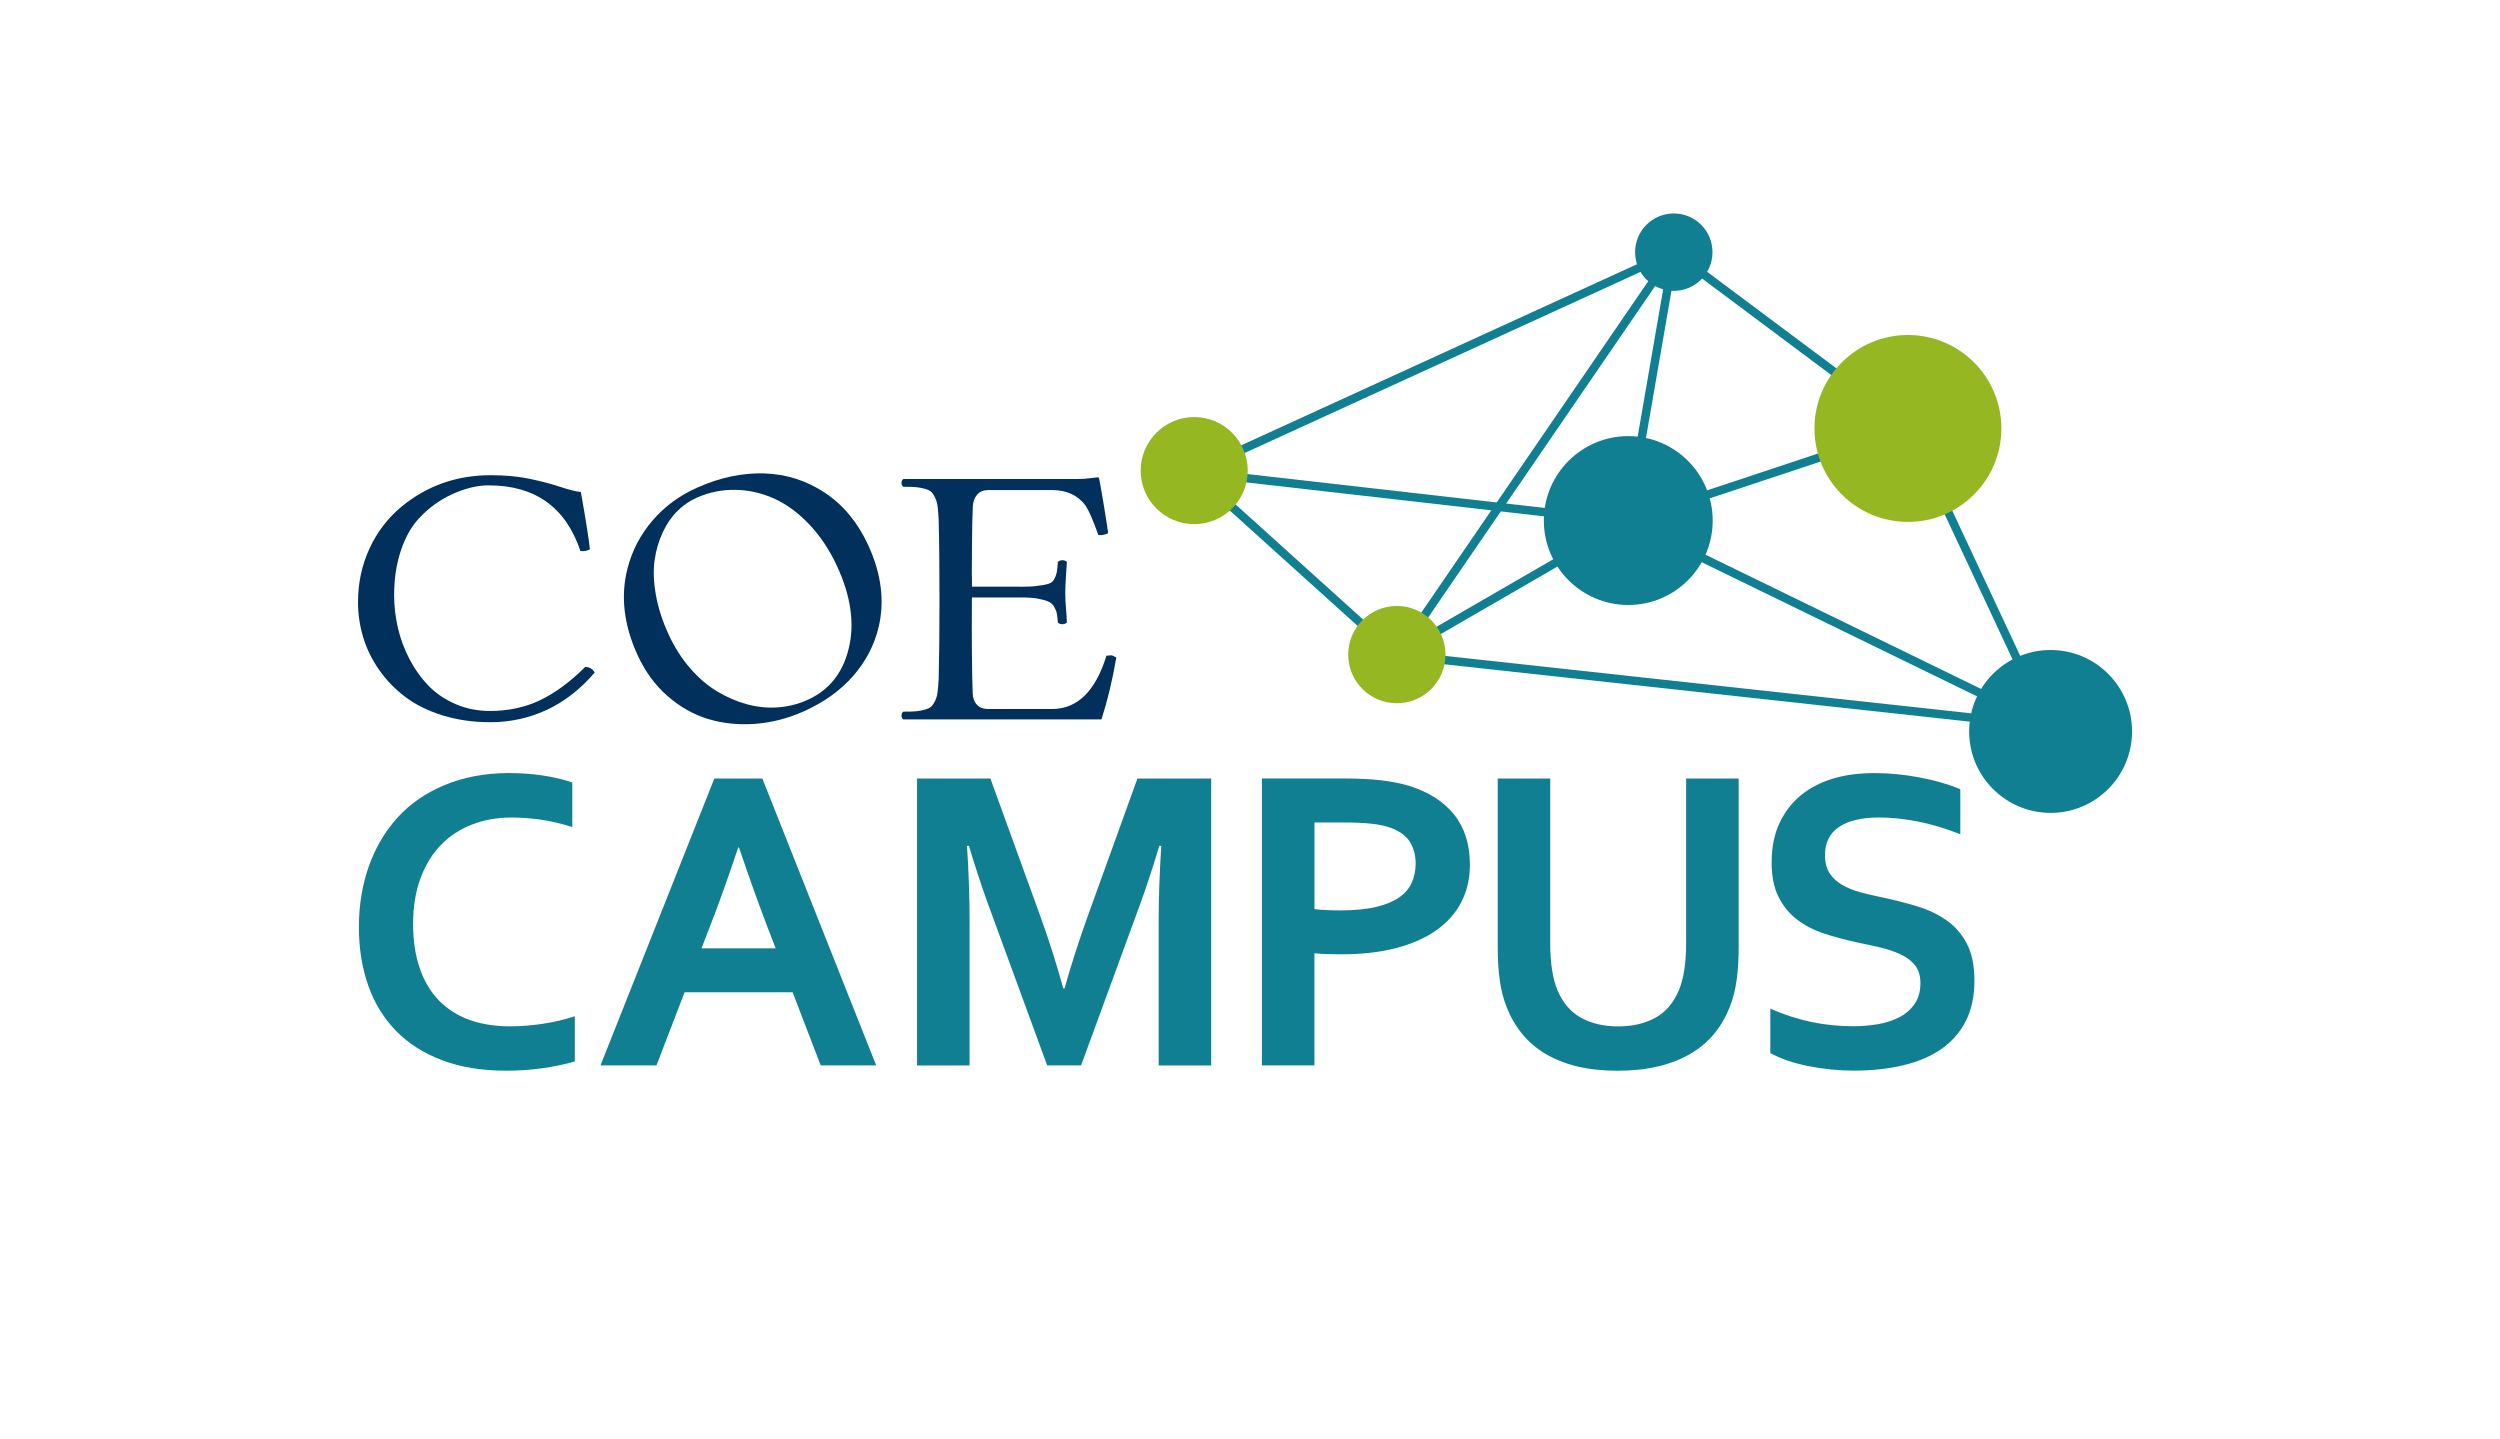<svg xmlns="http://www.w3.org/2000/svg" xmlns:xlink="http://www.w3.org/1999/xlink" id="Ebene_1" x="0px" y="0px" viewBox="0 0 593.07 341.34" style="enable-background:new 0 0 593.07 341.34;" xml:space="preserve"><style type="text/css">	.st0{fill:#0F7F91;}	.st1{fill:#0F7F91;stroke:#0F7F91;stroke-width:2;}	.st2{fill:#95B721;}	.st3{fill:#00305B;}</style><g>	<g>		<g>			<g>				<g>					<path class="st0" d="M121.3,193.94c-3.39,0-6.52,0.56-9.38,1.68c-2.87,1.12-5.33,2.75-7.38,4.88      c-2.05,2.14-3.65,4.77-4.81,7.91c-1.15,3.14-1.73,6.72-1.73,10.76c0,4,0.53,7.52,1.58,10.55c1.05,3.04,2.56,5.57,4.53,7.6      c1.97,2.03,4.37,3.57,7.2,4.6c2.83,1.03,6.04,1.55,9.64,1.55c2.58,0,5.2-0.2,7.88-0.61c2.68-0.41,5.19-1,7.53-1.78v10.73      c-2.37,0.68-4.93,1.21-7.68,1.6c-2.75,0.39-5.59,0.59-8.55,0.59c-5.77,0-10.83-0.82-15.21-2.47s-8.03-3.97-10.96-6.97      c-2.93-3-5.14-6.6-6.61-10.78c-1.47-4.19-2.21-8.81-2.21-13.86c0-5.19,0.79-10,2.37-14.45c1.58-4.44,3.85-8.29,6.82-11.55      c2.97-3.26,6.68-5.82,11.14-7.68c4.46-1.86,9.5-2.82,15.13-2.85c2.88,0,5.61,0.2,8.19,0.58c2.58,0.39,4.9,0.94,6.97,1.65v10.58      c-2.71-0.85-5.24-1.44-7.58-1.78C125.83,194.11,123.54,193.94,121.3,193.94z"></path>					<path class="st0" d="M188.03,235.4H162.4l-6.67,17.35h-13.28l27.01-68.06h11.39l27.01,68.06H194.7L188.03,235.4z       M175.12,201.06c-2.38,7.12-4.5,13.07-6.37,17.85l-2.33,6.06h17.59l-2.33-6.06c-1.84-4.82-3.97-10.77-6.37-17.85H175.12z"></path>					<path class="st0" d="M252.54,234.48c1.49-5.36,3.34-11.11,5.54-17.24l11.75-32.55h17.5v68.06h-12.46v-34.49      c0-5.05,0.2-10.92,0.61-17.6h-0.46c-0.58,1.93-1.25,4.1-2.03,6.51c-0.78,2.41-1.59,4.78-2.44,7.12l-14.09,38.46h-8.04      l-14.09-38.46c-0.85-2.34-1.66-4.71-2.44-7.12c-0.78-2.41-1.46-4.58-2.03-6.51h-0.46c0.41,6.27,0.61,12.12,0.61,17.55v34.54      h-12.46v-68.06h17.4l11.75,32.4c1.97,5.39,3.82,11.19,5.55,17.4H252.54z"></path>					<path class="st0" d="M318.18,226.39c-1.12,0-2.22-0.02-3.31-0.05c-1.09-0.03-2.1-0.1-3.05-0.2v26.6h-12.46v-68.06h19.64      c3.29,0,6.16,0.14,8.62,0.43c2.46,0.29,4.65,0.72,6.59,1.3c4.64,1.42,8.22,3.7,10.73,6.82c2.51,3.12,3.76,7.09,3.76,11.9      c0,3.29-0.68,6.25-2.04,8.88c-1.35,2.63-3.34,4.86-5.95,6.69c-2.61,1.83-5.8,3.24-9.56,4.22      C327.38,225.9,323.06,226.39,318.18,226.39z M311.82,215.66c0.71,0.1,1.62,0.18,2.72,0.23c1.1,0.05,2.25,0.08,3.43,0.08      c3.36,0,6.17-0.27,8.45-0.81c2.27-0.54,4.1-1.3,5.49-2.26c1.39-0.97,2.39-2.14,3-3.51c0.61-1.37,0.92-2.87,0.92-4.5      c0-2-0.46-3.73-1.37-5.19c-0.91-1.46-2.51-2.59-4.78-3.41c-1.19-0.41-2.65-0.7-4.4-0.89c-1.75-0.19-3.89-0.28-6.43-0.28h-7.02      V215.66z"></path>					<path class="st0" d="M383.72,254.01c-3.56,0-6.76-0.35-9.61-1.04c-2.85-0.7-5.36-1.7-7.53-3c-2.17-1.3-4.02-2.9-5.54-4.78      c-1.53-1.88-2.75-4.01-3.66-6.38c-0.75-1.9-1.28-4-1.6-6.31c-0.32-2.31-0.48-4.88-0.48-7.73v-40.08h12.46v38.96      c0,4.82,0.58,8.58,1.73,11.29c1.29,3.02,3.17,5.2,5.64,6.54c2.48,1.34,5.39,2.01,8.75,2.01s6.27-0.67,8.75-2.01      c2.47-1.34,4.36-3.52,5.64-6.54c1.15-2.71,1.73-6.48,1.73-11.29v-38.96h12.46v40.08c0,2.85-0.16,5.43-0.48,7.73      c-0.32,2.31-0.86,4.41-1.6,6.31c-0.92,2.37-2.15,4.5-3.69,6.38c-1.54,1.88-3.43,3.48-5.65,4.78c-2.22,1.31-4.77,2.31-7.66,3      C390.51,253.66,387.29,254.01,383.72,254.01z"></path>					<path class="st0" d="M455.58,233.21c0-1.73-0.43-3.13-1.27-4.2c-0.85-1.07-2-1.94-3.46-2.62c-1.46-0.68-3.09-1.23-4.91-1.65      c-1.82-0.42-3.72-0.84-5.72-1.25c-2.64-0.58-5.17-1.26-7.58-2.06c-2.41-0.8-4.53-1.9-6.36-3.31c-1.83-1.41-3.29-3.2-4.37-5.37      c-1.09-2.17-1.63-4.88-1.63-8.14c0-3.59,0.63-6.72,1.88-9.38c1.26-2.66,2.96-4.87,5.11-6.61c2.15-1.75,4.68-3.05,7.58-3.92      c2.9-0.87,6.16-1.3,9.79-1.3c3.63,0,7.27,0.36,10.94,1.07c3.66,0.71,6.82,1.63,9.46,2.75v10.68c-3.53-1.39-6.91-2.4-10.15-3.03      c-3.24-0.63-6.28-0.94-9.13-0.94c-4.1,0-7.27,0.75-9.49,2.24c-2.22,1.49-3.33,3.73-3.33,6.71c0,1.73,0.37,3.15,1.09,4.27      c0.73,1.12,1.72,2.04,2.98,2.77c1.26,0.73,2.7,1.31,4.32,1.75c1.63,0.44,3.36,0.85,5.19,1.22c2.88,0.61,5.64,1.31,8.27,2.11      c2.63,0.8,4.96,1.91,6.99,3.33c2.03,1.42,3.64,3.28,4.83,5.57s1.78,5.21,1.78,8.77c0,3.66-0.68,6.83-2.03,9.51      c-1.36,2.68-3.28,4.89-5.77,6.64c-2.49,1.75-5.52,3.04-9.08,3.89c-3.56,0.85-7.46,1.27-11.7,1.27c-3.7,0-7.33-0.37-10.91-1.09      c-3.58-0.73-6.55-1.76-8.93-3.08v-10.53c3.36,1.46,6.63,2.52,9.82,3.18c3.19,0.66,6.48,0.99,9.87,0.99      c1.97,0,3.9-0.16,5.8-0.48c1.9-0.32,3.6-0.87,5.11-1.65c1.51-0.78,2.72-1.84,3.64-3.18      C455.12,236.83,455.58,235.18,455.58,233.21z"></path>				</g>			</g>		</g>		<g>			<line class="st1" x1="331.5" y1="155.37" x2="396.91" y2="59.86"></line>			<line class="st1" x1="452.85" y1="101.48" x2="397.07" y2="59.82"></line>			<line class="st1" x1="331.36" y1="155.53" x2="283.12" y2="111.99"></line>			<circle class="st0" cx="386.27" cy="123.49" r="20.03"></circle>			<circle class="st0" cx="397.07" cy="59.82" r="9.18"></circle>			<circle class="st0" cx="486.46" cy="173.52" r="19.32"></circle>			<line class="st1" x1="397.06" y1="59.96" x2="386.04" y2="123.66"></line>			<line class="st1" x1="386.04" y1="123.66" x2="331.37" y2="155.29"></line>			<line class="st1" x1="386.04" y1="123.66" x2="486" y2="172.36"></line>			<line class="st1" x1="487.14" y1="172.36" x2="331.5" y2="155.37"></line>			<line class="st1" x1="386.24" y1="123.76" x2="282.97" y2="111.99"></line>			<line class="st1" x1="396.91" y1="59.86" x2="282.97" y2="111.99"></line>			<line class="st1" x1="452.85" y1="101.48" x2="386.04" y2="123.66"></line>			<line class="st1" x1="452.75" y1="101.33" x2="486" y2="172.36"></line>			<circle class="st2" cx="331.37" cy="155.29" r="11.54"></circle>			<circle class="st2" cx="452.61" cy="101.64" r="22.17"></circle>			<circle class="st2" cx="283.3" cy="111.64" r="12.7"></circle>		</g>		<g>			<path class="st3" d="M116.33,171.33c-4.07,0-7.83-0.54-11.29-1.61c-3.46-1.07-6.41-2.52-8.84-4.35c-2.43-1.83-4.5-3.96-6.22-6.4    c-1.71-2.44-2.99-5.03-3.81-7.75c-0.83-2.73-1.24-5.52-1.24-8.38c0-4.54,0.91-8.77,2.72-12.7c1.81-3.93,4.35-7.25,7.62-9.96    c6.03-4.97,13.08-7.45,21.15-7.45c3.49,0,6.64,0.3,9.43,0.9c2.79,0.6,5.19,1.24,7.19,1.91c2,0.67,3.59,1.06,4.76,1.18    c1.17,6.63,1.89,11.15,2.14,13.58c-0.6,0.37-1.35,0.51-2.24,0.43c-3.49-10.4-10.75-15.59-21.77-15.59c-2.7,0-5.57,0.69-8.62,2.08    c-3.05,1.39-5.73,3.35-8.05,5.89c-1.81,2-3.22,4.58-4.24,7.73c-1.02,3.16-1.52,6.6-1.52,10.35c0,2.6,0.3,5.19,0.9,7.78    c0.6,2.58,1.52,5.06,2.76,7.43c1.24,2.37,2.74,4.46,4.5,6.28c1.76,1.81,3.9,3.26,6.41,4.35c2.51,1.09,5.22,1.63,8.14,1.63    c4.38,0,8.35-0.85,11.91-2.55c3.56-1.7,7.13-4.33,10.72-7.9c0.95,0,1.7,0.44,2.24,1.33c-3.3,3.88-7.07,6.83-11.29,8.83    C125.59,170.33,121.09,171.33,116.33,171.33z"></path>			<path class="st3" d="M205.96,129.32c3.11,6.77,3.94,13.23,2.49,19.39c-1.02,4.31-3.04,8.19-6.06,11.65    c-3.03,3.46-6.95,6.27-11.78,8.42c-3.76,1.67-7.6,2.65-11.51,2.94c-3.91,0.28-7.61-0.1-11.09-1.15c-3.48-1.05-6.7-2.87-9.64-5.44    c-2.95-2.58-5.3-5.79-7.08-9.64c-3.32-7.21-4.12-14.11-2.41-20.7c1.08-4.18,3.04-7.94,5.9-11.28c2.83-3.33,6.39-5.95,10.71-7.87    c5.35-2.38,10.63-3.49,15.83-3.33c5.2,0.16,9.99,1.69,14.37,4.59C200.05,119.79,203.48,123.93,205.96,129.32z M165.24,118.09    c-1.65,0.73-3.16,1.77-4.53,3.12c-1.37,1.35-2.53,3.03-3.48,5.05c-0.95,2.02-1.6,4.24-1.94,6.64c-0.34,2.41-0.24,5.15,0.3,8.21    c0.54,3.07,1.55,6.21,3.04,9.44c1.38,2.99,3.07,5.64,5.07,7.95c2,2.31,4.15,4.15,6.44,5.53c2.29,1.38,4.67,2.4,7.13,3.06    c2.46,0.66,4.91,0.9,7.33,0.71c2.42-0.18,4.72-0.76,6.89-1.73c5.15-2.29,8.44-6.38,9.86-12.26c1.42-5.88,0.51-12.35-2.73-19.4    c-1.81-3.93-4.04-7.28-6.7-10.07c-2.66-2.78-5.46-4.83-8.42-6.13c-2.95-1.3-6.01-1.98-9.16-2.01    C171.2,116.16,168.16,116.79,165.24,118.09z"></path>			<path class="st3" d="M241.99,139.2c1.81,0,3.18-0.07,4.1-0.22c1.02-0.11,1.86-0.27,2.53-0.45c0.67-0.19,1.15-0.55,1.45-1.1    c0.3-0.55,0.51-1.09,0.62-1.64c0.11-0.55,0.2-1.38,0.26-2.5c0.29-0.26,0.64-0.39,1.07-0.39c0.43,0,0.79,0.13,1.07,0.39    c-0.03,0.57-0.1,1.69-0.21,3.36c-0.11,1.67-0.17,3.06-0.17,4.18c0,0.94,0.05,2.08,0.17,3.43c0.11,1.34,0.18,2.48,0.21,3.43    c-0.29,0.26-0.64,0.39-1.07,0.39c-0.43,0-0.79-0.13-1.07-0.39c-0.06-0.95-0.14-1.67-0.24-2.16c-0.1-0.49-0.31-1.02-0.64-1.6    c-0.33-0.58-0.81-0.99-1.43-1.25c-0.62-0.26-1.47-0.49-2.55-0.69c-1.02-0.17-2.38-0.26-4.1-0.26h-11.43    c-0.06,10.24,0,17.81,0.19,22.71c0.03,1.17,0.37,2.09,1.02,2.76c0.65,0.67,1.52,1,2.6,1h15.2c6,0,10.3-4.21,12.91-12.64    c0.73-0.09,1.16-0.11,1.29-0.09c0.13,0.03,0.48,0.2,1.05,0.51c-0.92,5.38-2.1,10.27-3.52,14.69c-5.21,0-9.37,0-12.48,0h-21.67    c-0.98,0-2.98,0-6,0s-5.3,0-6.86,0c-0.29-0.23-0.43-0.54-0.43-0.92c0-0.38,0.14-0.69,0.43-0.92c1.3,0,2.3-0.03,3-0.09    c0.7-0.06,1.41-0.19,2.12-0.39c0.72-0.2,1.23-0.46,1.55-0.77c0.32-0.31,0.62-0.78,0.91-1.39c0.29-0.61,0.48-1.33,0.57-2.15    c0.1-0.82,0.17-1.85,0.24-3.11c0.13-4.81,0.19-11.01,0.19-18.62c0-7.81-0.06-14.12-0.19-18.92c-0.06-1.26-0.14-2.3-0.24-3.11    c-0.1-0.82-0.29-1.53-0.57-2.15c-0.29-0.62-0.59-1.08-0.91-1.4c-0.32-0.31-0.83-0.57-1.55-0.77c-0.71-0.2-1.42-0.33-2.12-0.39    c-0.7-0.06-1.7-0.09-3-0.09c-0.29-0.23-0.43-0.54-0.43-0.92c0-0.38,0.14-0.69,0.43-0.92c1.62,0,3.89,0,6.81,0    c2.92,0,4.87,0,5.86,0h28.49c0.7,0,1.3-0.02,1.81-0.06c0.51-0.04,1.09-0.1,1.74-0.18c0.65-0.08,1.1-0.13,1.36-0.15    c0.25,0,0.38,0.09,0.38,0.26c0.1,0.37,0.42,2.21,0.98,5.51c0.55,3.3,0.94,5.79,1.17,7.48c-0.86,0.4-1.64,0.54-2.33,0.43    c-1.24-3.5-2.26-5.83-3.05-7.01c-1.84-2.44-4.48-3.66-7.91-3.66h-15.2c-1.11,0-1.98,0.36-2.6,1.09    c-0.62,0.73-0.96,1.64-1.02,2.75c-0.1,2.13-0.16,4.79-0.19,7.96c-0.03,3.17-0.05,5.81-0.05,7.92l0.05,3.2H241.99z"></path>		</g>	</g></g></svg>